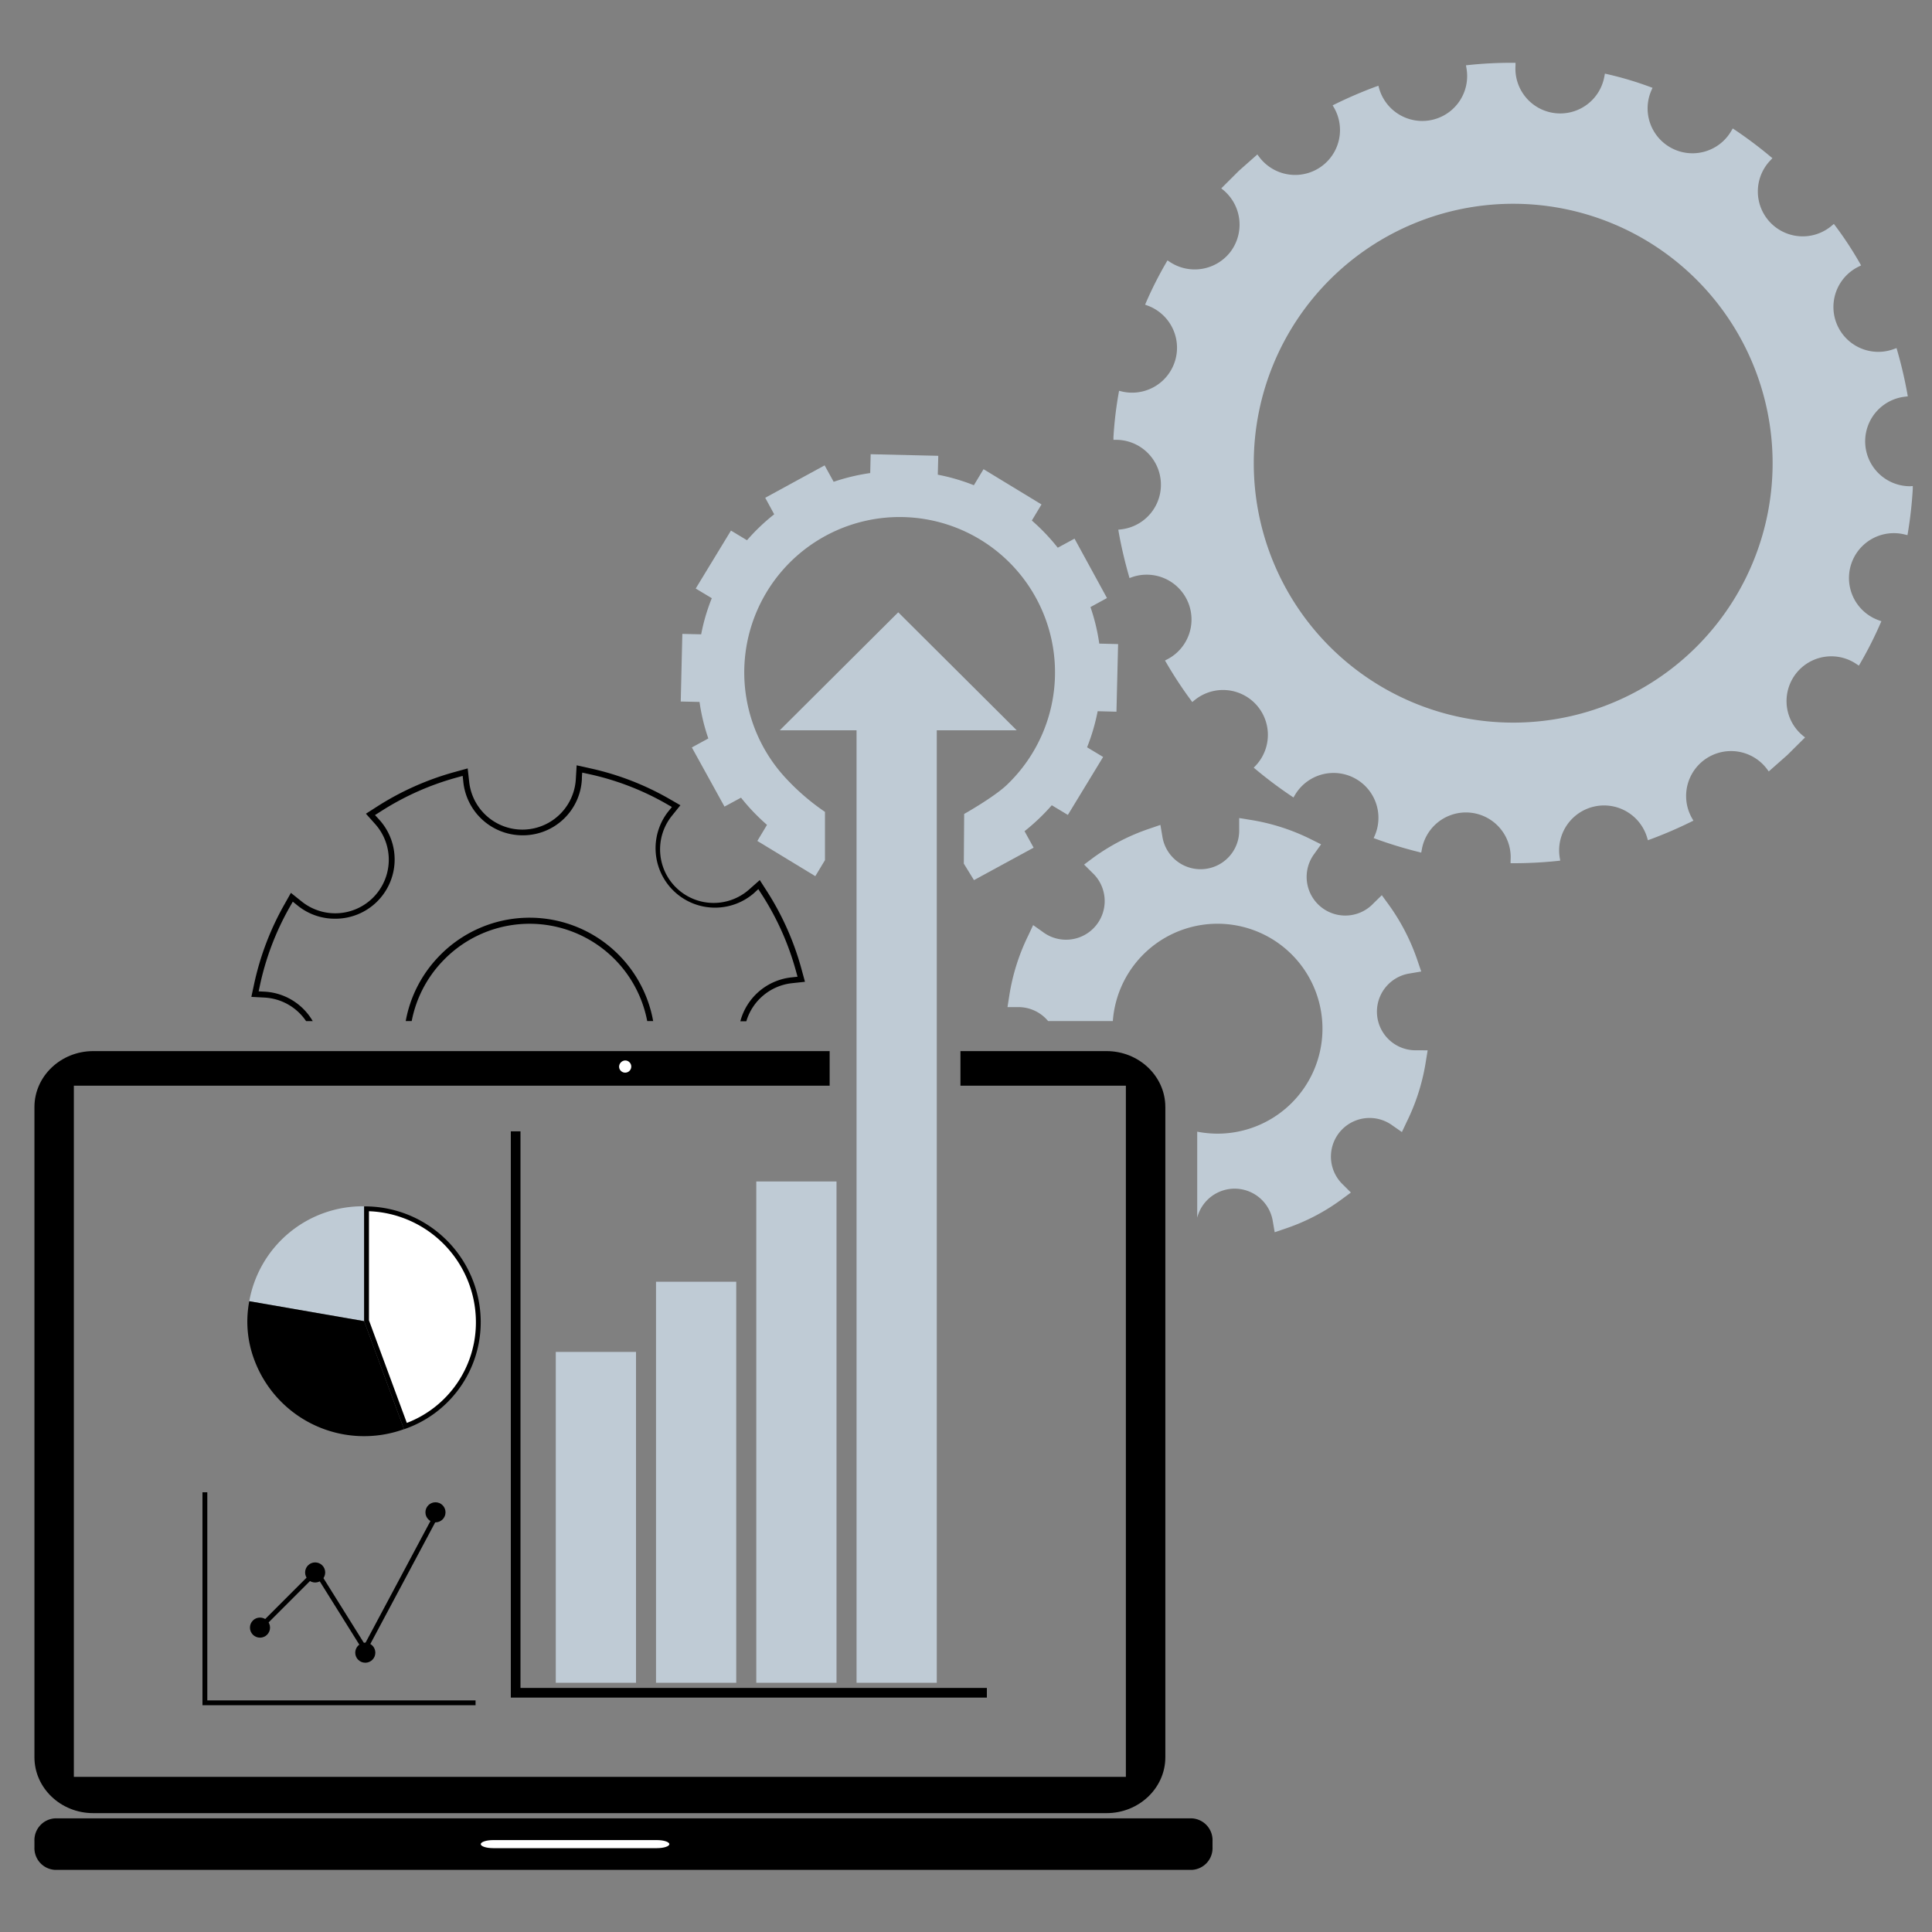 <svg id="Layer_1" data-name="Layer 1" xmlns="http://www.w3.org/2000/svg" viewBox="0 0 400 400"><rect x="0" y="0" width="400" height="400" fill="#808080" stroke="none"/><title>Icons</title><path d="M199.55,178.81l2.1,3.41L214,175.5l-1.88-3.41a42.76,42.76,0,0,0,5.64-5.37l3.33,2,7.3-12-3.32-2a42.05,42.05,0,0,0,2.19-7.47l3.89.1.34-14-3.9-.1a40.48,40.48,0,0,0-1.82-7.56l3.42-1.87-6.72-12.3L219,113.4a42,42,0,0,0-5.37-5.63l2-3.33-12-7.3-2,3.32a41.45,41.45,0,0,0-7.47-2.18l.1-3.91-14-.33-.09,3.9a42.2,42.2,0,0,0-7.57,1.81l-1.87-3.4-12.3,6.71,1.86,3.42a41.45,41.45,0,0,0-5.63,5.37l-3.32-2-7.3,12,3.33,2a40,40,0,0,0-2.2,7.48l-3.9-.09-.33,14,3.89.09a40.48,40.48,0,0,0,1.82,7.56l-3.41,1.86L150,167l3.42-1.85a42.08,42.08,0,0,0,5.38,5.63l-2,3.33,12,7.29,2-3.31v-10a47.16,47.16,0,0,1-7.82-6.67,32.17,32.17,0,1,1,45.46,1.1c-2.66,2.53-8.82,6-8.82,6Z" style="fill:#bfcbd5"/><path d="M395.41,100.67a9.3,9.3,0,0,1-1-18.54l.58-.07-.1-.57a90,90,0,0,0-2.07-8.86l-.16-.56-.56.2a9.29,9.29,0,0,1-7.3-17.06l.52-.26-.29-.51a73.35,73.35,0,0,0-5-7.62l-.35-.46-.44.37a9.29,9.29,0,0,1-12.68-13.55l.4-.43-.45-.37a87.22,87.22,0,0,0-7.27-5.46l-.49-.33-.3.51a9.29,9.29,0,0,1-16.55-8.38l.24-.54-.55-.2a70.54,70.54,0,0,0-8.75-2.61l-.56-.13-.11.57a9.28,9.28,0,0,1-18.4-2.22l0-.59h-.58a84.28,84.28,0,0,0-9.1.46l-.58.06.1.58a9.29,9.29,0,0,1-18.07,4.22l-.16-.57-.56.2a89.93,89.93,0,0,0-8.38,3.6l-.53.26.3.51a9.29,9.29,0,0,1-15.53,10.14l-.36-.48-3.83,3.39L252.85,39l.47.38a9.33,9.33,0,0,1,1.49,12.68h0a9.33,9.33,0,0,1-12.61,2.17l-.49-.32-.29.51a79.6,79.6,0,0,0-4.11,8.12l-.23.54.55.2a9.3,9.3,0,0,1-5.37,17.77l-.57-.14-.1.57a78.22,78.22,0,0,0-1.06,9l0,.58h.58a9.3,9.3,0,0,1,1,18.54l-.58.07.1.58c.49,2.76,1.16,5.67,2.06,8.86l.16.57.56-.2a9.28,9.28,0,0,1,7.31,17l-.52.27.3.51a83.63,83.63,0,0,0,5,7.62l.35.47.45-.37a9.29,9.29,0,0,1,12.68,13.53l-.41.43.46.38a87.94,87.94,0,0,0,7.28,5.46l.49.33.3-.51a9.29,9.29,0,0,1,16.54,8.38l-.24.54.55.2a87,87,0,0,0,8.73,2.66l.57.15.11-.58a9.27,9.27,0,0,1,18.39,2.18l0,.59h.59a87.27,87.27,0,0,0,9.1-.47l.59-.07-.1-.58a9.3,9.3,0,0,1,18.08-4.21l.17.57.55-.2a88.06,88.06,0,0,0,8.34-3.59l.53-.26-.29-.51a9.3,9.3,0,0,1,15.53-10.17l.36.49,3.85-3.4,3.67-3.64-.47-.38a9.27,9.27,0,0,1,11.12-14.81l.49.32.3-.51a79.78,79.78,0,0,0,4.12-8.14l.24-.54-.55-.2a9.29,9.29,0,0,1,5.38-17.76l.57.13.1-.57a84.92,84.92,0,0,0,1-9l0-.59ZM255.69,52.74Zm57.56,96.87A53.71,53.71,0,1,1,367,95.9,53.71,53.71,0,0,1,313.25,149.61Z" style="fill:#bfcbd5"/><path d="M91.59,199.05A24.8,24.8,0,0,1,134,211.4h1.23a26,26,0,0,0-44.56-13.18A25.88,25.88,0,0,0,84,211.4h1.24A24.64,24.64,0,0,1,91.59,199.05Z"/><path d="M54.93,205.32l-1.38-.07.29-1.36a56.88,56.88,0,0,1,6.09-16l.69-1.21,1.08.87a12.2,12.2,0,0,0,7.66,2.66,12.26,12.26,0,0,0,9.2-20.46l-.92-1,1.17-.74a57,57,0,0,1,15.64-7l1.34-.37c.07.62.15,1.38.15,1.38a12.32,12.32,0,0,0,12.17,10.92h.36a12.22,12.22,0,0,0,12-11.59s0-.77.08-1.39l1.36.3a56.21,56.21,0,0,1,16,6.13l1.2.69-.87,1.08A12.31,12.31,0,0,0,156,185l1-.92.75,1.16a57,57,0,0,1,7,15.64s.21.74.37,1.34l-1.38.15a12.31,12.31,0,0,0-10.46,9.07h1.24a11.13,11.13,0,0,1,9.35-7.87l2.79-.3-.74-2.71a58.22,58.22,0,0,0-7.11-16l-1.51-2.35-2.09,1.85a11.09,11.09,0,0,1-16.09-15.17l1.75-2.17-2.43-1.4a57.59,57.59,0,0,0-16.31-6.26l-2.74-.61-.17,2.81a11.08,11.08,0,0,1-22.08.62l-.31-2.79-2.71.75a58.48,58.48,0,0,0-16,7.12l-2.36,1.51,1.87,2.09a11.09,11.09,0,0,1-15.2,16.06l-2.2-1.76-1.38,2.45a58.14,58.14,0,0,0-6.22,16.34l-.59,2.74,2.8.15a11.09,11.09,0,0,1,8.53,4.87h1.38A12.29,12.29,0,0,0,54.93,205.32Z"/><path d="M229.1,217.62H198.85v7.16H233.1v143.1H15.29V224.78H171.77v-7.16H19.3c-6.71,0-12.17,5.2-12.17,11.58V363.82c0,6.38,5.46,11.57,12.17,11.57H229.1c6.71,0,12.17-5.19,12.17-11.57V229.2C241.27,222.82,235.81,217.62,229.1,217.62Z"/><path d="M7.13,382.45a4.51,4.51,0,0,0,4.31,4.69H246.73a4.51,4.51,0,0,0,4.31-4.69v-1.28a4.52,4.52,0,0,0-4.31-4.7H11.44a4.52,4.52,0,0,0-4.31,4.7Z"/><path d="M99.54,381.81c0,.46,1.15.83,2.58.83H136c1.42,0,2.58-.37,2.58-.83h0c0-.46-1.16-.84-2.58-.84H102.12c-1.43,0-2.58.38-2.58.84Z" style="fill:#fff"/><path d="M128.18,220.93a1.26,1.26,0,1,0,1.26-1.37A1.31,1.31,0,0,0,128.18,220.93Z" style="fill:#fff"/><rect x="115.07" y="279.9" width="16.61" height="68.5" style="fill:#bfcbd5"/><rect x="135.82" y="265.37" width="16.61" height="83.03" style="fill:#bfcbd5"/><rect x="156.58" y="244.61" width="16.61" height="103.79" style="fill:#bfcbd5"/><polygon points="210.5 151.2 161.44 151.2 185.97 126.77 210.5 151.2" style="fill:#bfcbd5"/><polyline points="204.32 350.47 106.76 350.47 106.76 234.23" style="fill:none;stroke:#000;stroke-miterlimit:10;stroke-width:2px"/><path d="M75.39,273.53,51.61,269.4a23.85,23.85,0,0,1,23.78-19.65Z" style="fill:#bfcbd5"/><path d="M75.39,273.53l8.26,22.36A24.25,24.25,0,0,1,52.7,281.67a22.43,22.43,0,0,1-1.09-12.27Z"/><path d="M75.89,273.44V250.25A23.48,23.48,0,0,1,99,273.53a22.79,22.79,0,0,1-15.09,21.72Z" style="fill:#fff"/><path d="M76.39,250.77a23,23,0,0,1,22.14,22.76,22.27,22.27,0,0,1-14.3,21.07l-7.84-21.24V250.77m-1-1v23.78l8.26,22.36a23.42,23.42,0,0,0,15.88-22.36,24,24,0,0,0-24.14-23.78Z"/><polyline points="98.46 352.55 42.42 352.55 42.42 308.96" style="fill:none;stroke:#000;stroke-miterlimit:10"/><circle cx="53.83" cy="336.98" r="2.08"/><circle cx="65.25" cy="325.56" r="2.08"/><circle cx="75.63" cy="342.17" r="2.08"/><circle cx="90.16" cy="313.11" r="2.08"/><line x1="54.87" y1="335.94" x2="65.25" y2="325.56" style="fill:none;stroke:#000;stroke-miterlimit:10"/><line x1="76.67" y1="343.21" x2="66.29" y2="326.6" style="fill:none;stroke:#000;stroke-miterlimit:10"/><line x1="74.59" y1="343.21" x2="91.2" y2="312.07" style="fill:none;stroke:#000;stroke-miterlimit:10"/><path d="M293.28,217.45a8,8,0,0,1-1.38-15.91l2.35-.4-.77-2.26a43.54,43.54,0,0,0-6-11.63l-1.39-1.91L284.39,187a8,8,0,0,1-12.25-10.26l1.38-1.93-2.13-1.06a43.18,43.18,0,0,0-12.47-4l-2.36-.38v2.38a8,8,0,0,1-15.91,1.39l-.4-2.35-2.25.77a43.29,43.29,0,0,0-11.63,6L224.45,179l1.69,1.68a8,8,0,0,1-10.29,12.23l-1.95-1.38-1,2.14a43.29,43.29,0,0,0-3.94,12.49l-.37,2.35h2.38A8,8,0,0,1,217,211.4h13.4a21.73,21.73,0,1,1,21.67,23.31,22.32,22.32,0,0,1-4.2-.41v17.81a8,8,0,0,1,15.64.68l.4,2.33,2.24-.76a42.29,42.29,0,0,0,11.63-6.05l1.91-1.41-1.68-1.67a8,8,0,0,1,10.3-12.2l1.94,1.35,1-2.12a43.36,43.36,0,0,0,3.95-12.46l.38-2.34Z" style="fill:#bfcbd5"/><rect x="177.34" y="151.2" width="16.61" height="197.2" style="fill:#bfcbd5"/></svg>
